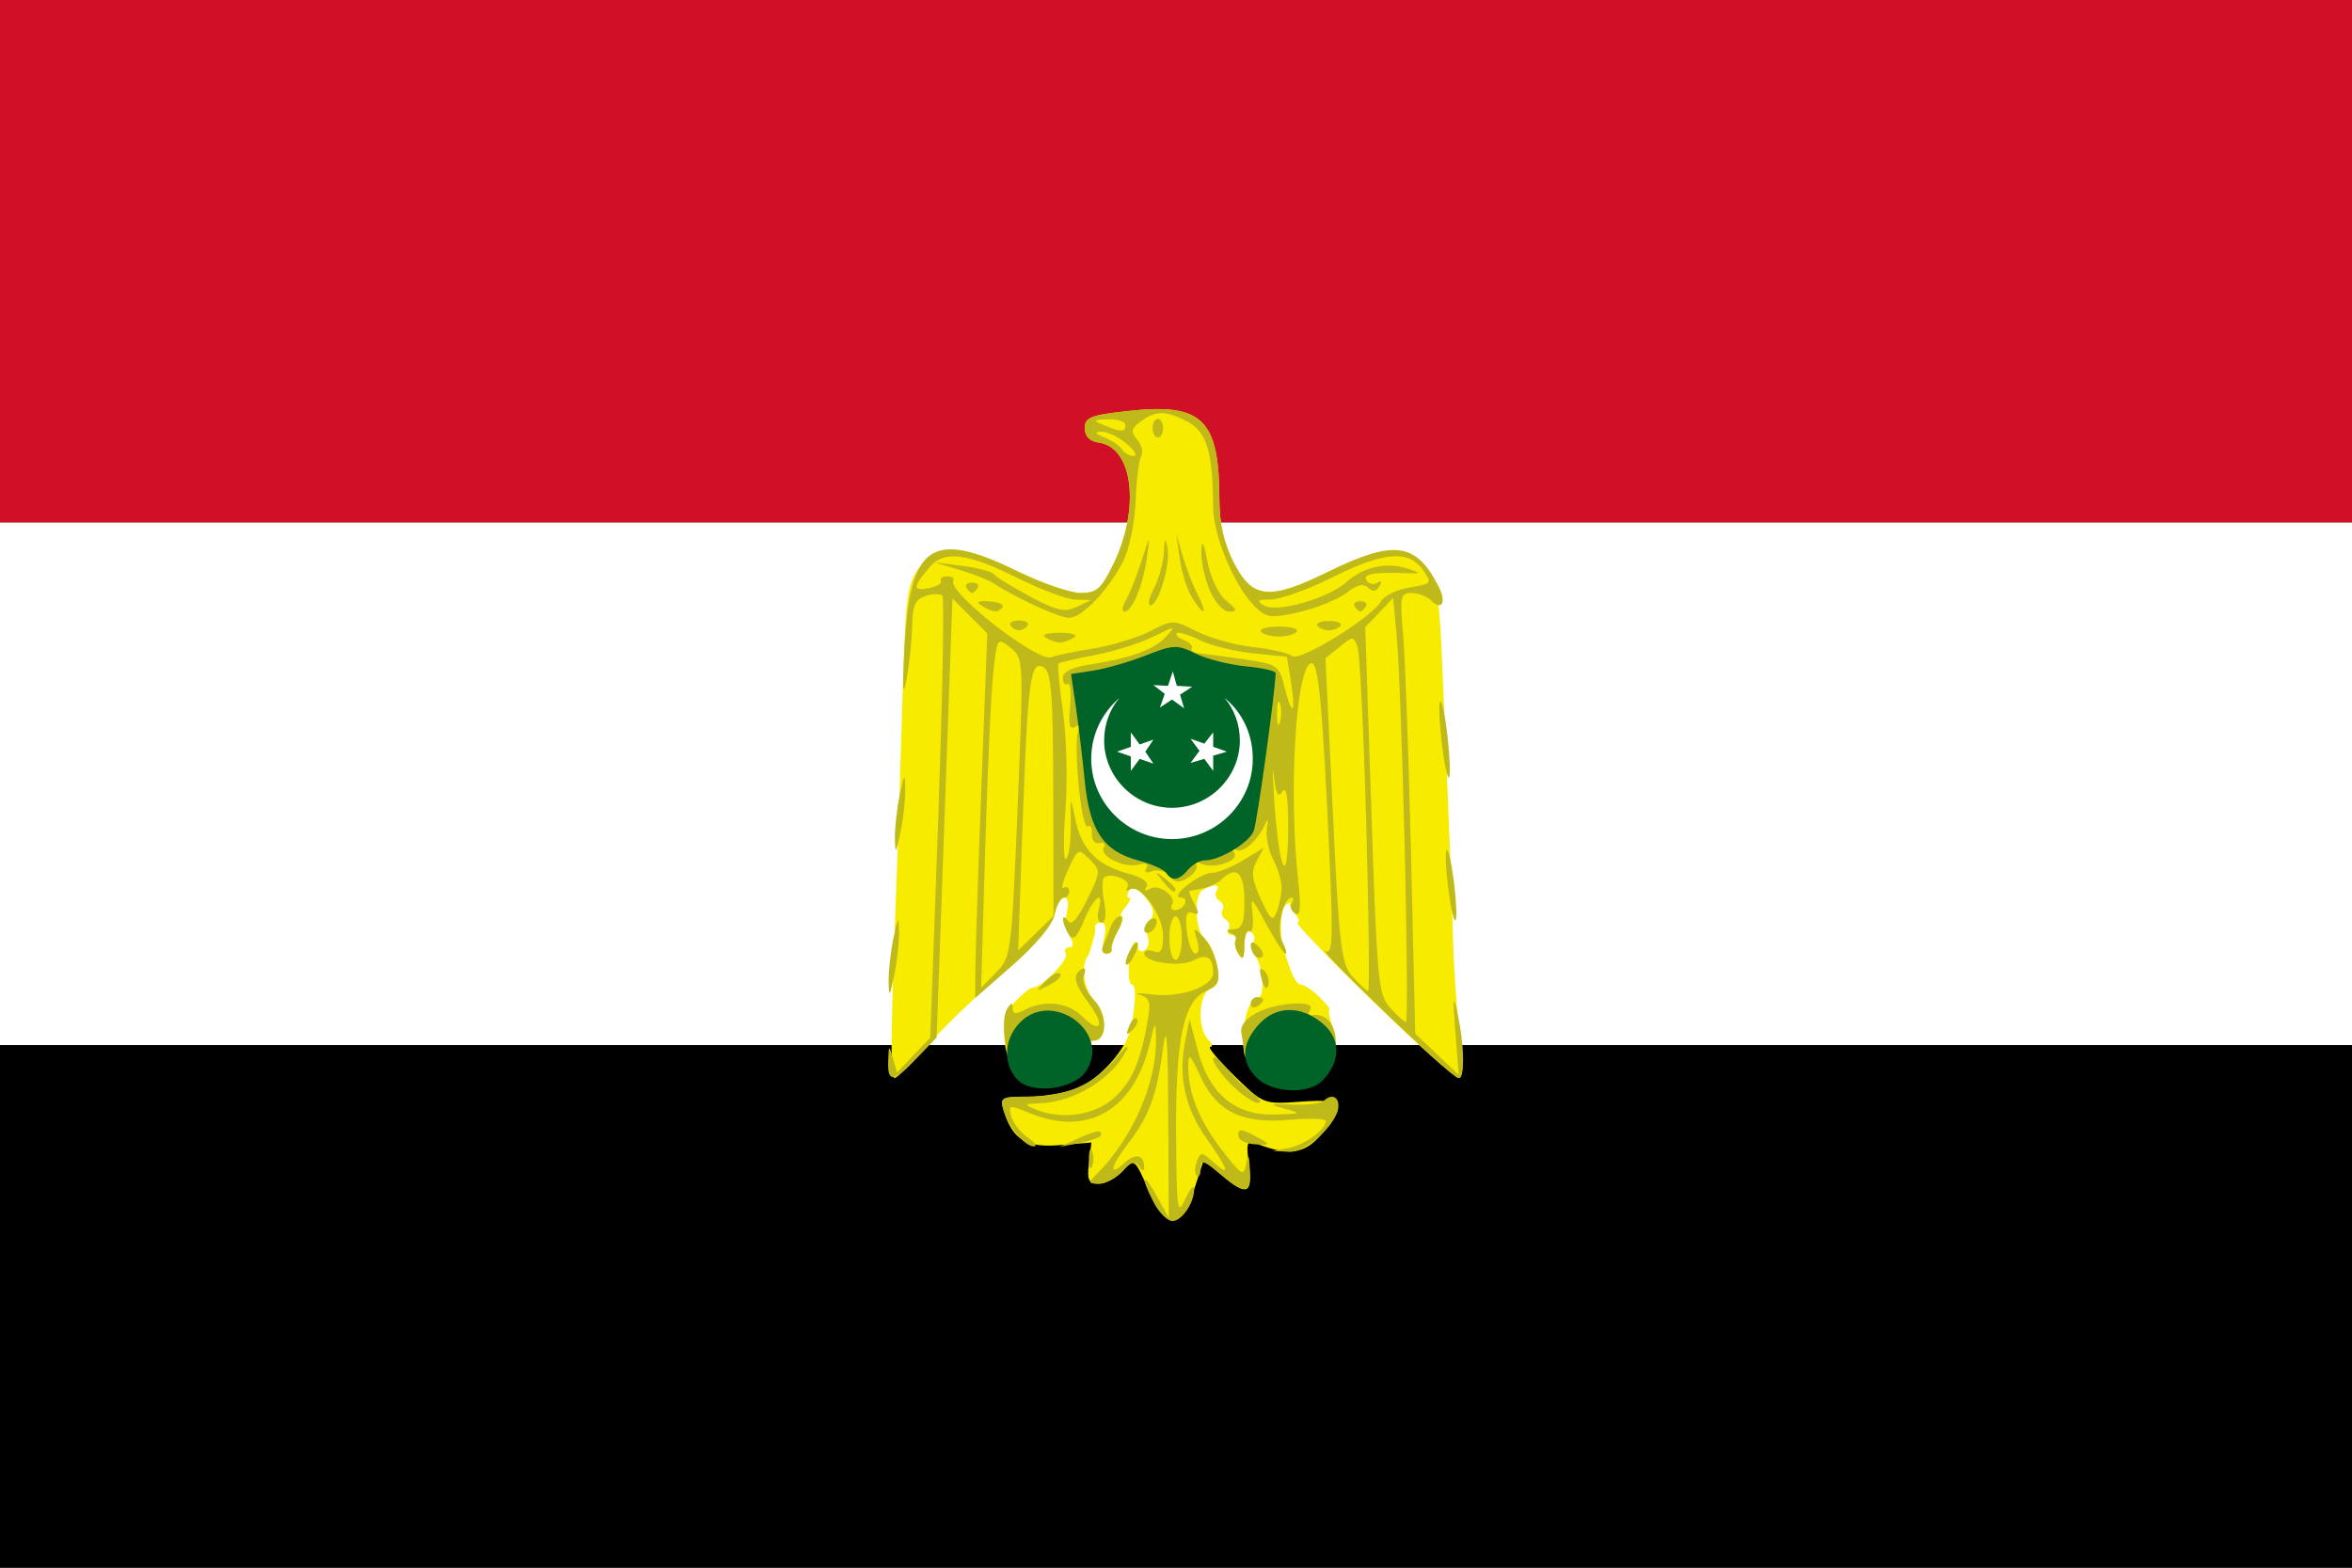 <?xml version="1.0" encoding="UTF-8" standalone="no"?>
<svg
   xmlns:dc="http://purl.org/dc/elements/1.1/"
   xmlns:cc="http://creativecommons.org/ns#"
   xmlns:rdf="http://www.w3.org/1999/02/22-rdf-syntax-ns#"
   xmlns:svg="http://www.w3.org/2000/svg"
   xmlns="http://www.w3.org/2000/svg"
   xmlns:sodipodi="http://sodipodi.sourceforge.net/DTD/sodipodi-0.dtd"
   xmlns:inkscape="http://www.inkscape.org/namespaces/inkscape"
   height="300"
   width="450"
   version="1.1"
   id="svg3832"
   sodipodi:version="0.32"
   inkscape:version="0.46"
   sodipodi:docname="Flag of Egypt 1952.svg"
   inkscape:output_extension="org.inkscape.output.svg.inkscape">
  <rect width="100%" height="100%" fill="#333333" stroke="none"/>
  <defs
     id="defs3843">
    <inkscape:perspective
       sodipodi:type="inkscape:persp3d"
       inkscape:vp_x="0 : 150 : 1"
       inkscape:vp_y="0 : 1000 : 0"
       inkscape:vp_z="450 : 150 : 1"
       inkscape:persp3d-origin="225 : 100 : 1"
       id="perspective4002" />
  </defs>
  <sodipodi:namedview
     inkscape:window-height="712"
     inkscape:window-width="1024"
     inkscape:pageshadow="2"
     inkscape:pageopacity="0.0"
     guidetolerance="10.0"
     gridtolerance="10.0"
     objecttolerance="10.0"
     borderopacity="1.0"
     bordercolor="#666666"
     pagecolor="#ffffff"
     id="base"
     showgrid="false"
     inkscape:zoom="1.2884148"
     inkscape:cx="236.16955"
     inkscape:cy="180.74568"
     inkscape:window-x="0"
     inkscape:window-y="22"
     inkscape:current-layer="svg3832" />
  <desc
     id="desc3834">flag of Yemen</desc>
<!--
	from http://commons.wikimedia.org/wiki/Image:Flag_of_Yemen.svg
	this file is in the public domain
-->  <rect
     fill="#ef2b2d"
     height="100"
     width="450"
     id="rect3836"
     style="fill:#d01027;fill-opacity:1" />
  <rect
     fill="#ffffff"
     height="100"
     width="450"
     y="100"
     id="rect3838" />
  <rect
     fill="#000000"
     height="100"
     width="450"
     y="200"
     id="rect3840" />
  <g
     id="layer1"
     inkscape:label="Layer 1"
     transform="matrix(1.198,0,0,1.19,-276.973,-369.768)">
    <g
       id="g3319">
      <g
         id="g3228"
         transform="translate(55.76,0.469)">
        <path
           style="fill:#f7eb00"
           d="M 358.87,501.633 C 356.611,496.515 356.595,496.503 354.738,498.556 C 353.712,499.689 351.993,500.616 350.918,500.616 C 349.294,500.616 349.029,500.056 349.351,497.303 L 349.738,493.989 L 344.709,494.406 C 339.306,494.854 337.153,493.525 335.734,488.866 C 335.092,486.76 335.341,486.616 339.647,486.616 C 342.177,486.616 345.763,485.983 347.617,485.208 C 351.028,483.783 355.244,479.056 355.955,475.861 C 356.808,472.027 356.944,468.616 356.244,468.616 C 355.35,468.616 355.59,462.876 356.522,461.943 C 356.886,461.58 357.183,461.835 357.183,462.509 C 357.183,463.183 357.663,463.437 358.251,463.074 C 358.838,462.711 359.056,461.728 358.734,460.888 C 358.412,460.049 358.613,458.803 359.181,458.119 C 359.915,457.234 359.678,456.214 358.357,454.583 C 357.088,453.016 356.275,452.659 355.783,453.454 C 355.388,454.093 355.371,454.616 355.746,454.616 C 356.121,454.616 355.867,455.291 355.183,456.116 C 354.498,456.941 354.234,457.616 354.595,457.616 C 354.957,457.616 354.692,458.629 354.005,459.866 C 353.319,461.104 352.853,462.454 352.97,462.866 C 353.087,463.279 352.724,463.616 352.164,463.616 C 351.576,463.616 351.41,462.558 351.772,461.116 C 352.159,459.576 351.974,458.616 351.291,458.616 C 350.682,458.616 350.236,458.954 350.301,459.366 C 350.366,459.779 350.31,460.454 350.176,460.866 C 350.042,461.279 349.82,462.066 349.683,462.616 C 349.545,463.166 349.343,463.729 349.233,463.866 C 347.96,465.464 348.5,469.325 350.258,471.197 C 352.373,473.447 352.242,477.616 350.056,477.616 C 349.511,477.616 349.355,478.086 349.71,478.66 C 350.065,479.235 349.631,480.81 348.746,482.16 C 346.748,485.209 340.389,485.625 337.937,482.866 C 335.282,479.879 335.082,474.017 337.546,471.359 C 338.721,470.09 339.984,469.067 340.353,469.085 C 341.755,469.151 346.237,464.513 345.665,463.587 C 345.335,463.053 345.557,462.616 346.159,462.616 C 346.911,462.616 346.946,462.042 346.269,460.778 C 345.728,459.767 345.54,457.967 345.851,456.778 C 346.162,455.589 345.97,454.616 345.424,454.616 C 344.879,454.616 344.176,455.854 343.861,457.366 C 343.487,459.169 340.681,462.356 335.72,466.616 C 331.556,470.191 326.106,475.479 323.609,478.366 C 321.111,481.254 318.719,483.616 318.293,483.616 C 317.58,483.616 317.653,477.422 318.684,450.116 C 318.892,444.616 319.291,432.119 319.571,422.343 C 320.03,406.306 320.286,404.28 322.199,401.593 C 325.071,397.56 328.919,397.688 337.907,402.116 C 341.815,404.041 346.36,405.616 348.008,405.616 C 350.579,405.616 351.32,404.964 353.227,401.026 C 357.574,392.046 356.428,382.216 350.944,381.437 C 349.456,381.226 348.683,380.432 348.683,379.116 C 348.683,377.381 349.607,377.014 355.673,376.345 C 367.48,375.041 370.164,377.689 370.177,390.654 C 370.181,394.4 370.911,397.637 372.433,400.654 C 375.447,406.631 378.096,406.886 387.731,402.125 C 396.327,397.878 400.47,397.75 403.364,401.645 C 404.887,403.695 405.337,406.534 405.742,416.645 C 406.017,423.504 406.469,434.291 406.747,440.616 C 407.025,446.941 407.356,456.166 407.483,461.116 C 407.61,466.066 408.106,473.154 408.586,476.866 C 409.196,481.584 409.133,483.616 408.375,483.616 C 407.779,483.616 401.555,477.991 394.544,471.116 C 387.533,464.241 382.164,458.616 382.612,458.616 C 383.061,458.616 382.926,458.012 382.314,457.274 C 381.701,456.536 381.309,455.741 381.441,455.508 C 381.574,455.274 381.3,455.383 380.833,455.749 C 379.937,456.452 379.705,460.088 380.395,462.616 C 381.532,466.781 382.405,468.616 383.25,468.616 C 383.763,468.616 385.083,469.516 386.183,470.616 C 387.283,471.716 387.981,472.616 387.735,472.616 C 387.488,472.616 387.746,473.934 388.308,475.545 C 389.351,478.538 388.233,482.215 385.783,483.851 C 382.127,486.293 374.396,483.171 374.058,479.116 C 373.706,474.894 374.87,470.616 376.371,470.616 C 377.501,470.616 377.14,465.644 375.884,463.91 C 375.404,463.247 375.282,462.265 375.613,461.729 C 375.944,461.193 375.758,460.472 375.199,460.126 C 374.604,459.759 374.176,460.662 374.167,462.307 C 374.156,464.405 373.919,464.748 373.233,463.664 C 372.728,462.865 372.537,461.853 372.808,461.414 C 373.079,460.975 372.798,460.616 372.183,460.616 C 371.568,460.616 371.324,460.197 371.64,459.685 C 371.956,459.173 371.751,458.467 371.183,458.116 C 370.615,457.765 370.39,457.09 370.683,456.616 C 370.976,456.142 370.751,455.467 370.183,455.116 C 369.615,454.765 369.409,454.059 369.725,453.547 C 370.426,452.414 369.142,452.355 367.43,453.442 C 365.95,454.382 366.421,460.527 368.05,461.535 C 368.657,461.909 369.439,463.649 369.79,465.401 C 370.273,467.818 370.036,468.736 368.805,469.208 C 366.874,469.949 366.583,475.616 368.383,477.416 C 369.043,478.076 369.194,478.616 368.718,478.616 C 368.242,478.616 369.961,480.695 372.538,483.235 C 377.22,487.851 377.227,487.854 383.203,487.421 C 390.104,486.922 390.626,487.748 386.508,492.642 C 383.804,495.855 381.282,496.212 376.018,494.127 C 374.582,493.558 374.428,494.027 374.9,497.542 C 375.539,502.309 374.532,502.686 370.488,499.193 L 367.683,496.769 L 366.183,501.433 C 364.044,508.084 361.745,508.147 358.87,501.633 z"
           id="path2452" />
        <path
           style="fill:#bfb919;fill-opacity:1"
           d="M 359.708,503.666 C 357.498,499.391 357.913,498.471 360.183,502.616 L 362.099,506.116 L 362.014,489.616 C 361.948,476.818 361.751,474.462 361.136,479.116 C 360.171,486.409 358.953,489.74 355.682,494.029 C 352.756,497.864 352.39,499.644 355.014,497.269 C 356.832,495.624 358.197,495.955 358.167,498.033 C 358.159,498.659 357.811,498.579 357.344,497.843 C 356.726,496.87 356.103,497.047 354.704,498.593 C 353.697,499.706 352.01,500.616 350.956,500.616 C 349.212,500.616 349.182,500.475 350.615,499.041 C 356.34,493.316 360.239,484.264 360.058,477.116 C 359.988,474.365 359.906,474.441 359.065,478.027 C 356.534,488.816 349.112,493.121 339.771,489.218 C 336.616,487.899 336.452,487.93 336.927,489.748 C 337.205,490.809 338.376,492.339 339.53,493.147 C 340.684,493.955 341.147,494.616 340.56,494.616 C 339.101,494.616 336.566,491.596 335.734,488.866 C 335.092,486.76 335.341,486.616 339.647,486.616 C 345.696,486.616 350.221,484.628 353.597,480.487 C 355.108,478.633 355.9,478.016 355.356,479.116 C 353.042,483.793 346.924,487.541 341.368,487.687 C 338.968,487.749 338.895,487.848 340.683,488.616 C 344.735,490.358 349.911,489.716 353.039,487.084 C 356.056,484.545 357.524,481.286 358.727,474.458 C 359.259,471.438 359.049,470.703 357.527,470.247 C 356.513,469.943 357.289,469.907 359.251,470.166 C 363.915,470.784 369.183,468.937 369.183,466.685 C 369.183,464.164 368.182,463.547 365.993,464.718 C 363.892,465.842 358.183,465.002 358.183,463.568 C 358.183,463.079 358.858,462.938 359.683,463.255 C 360.817,463.69 361.183,463.075 361.183,460.731 C 361.183,457.387 357.535,452.281 355.878,453.305 C 355.325,453.646 355.163,453.457 355.517,452.885 C 356.195,451.788 352.708,450.425 351.729,451.404 C 351.415,451.717 351.439,453.468 351.782,455.295 C 352.156,457.289 351.999,458.616 351.388,458.616 C 350.828,458.616 350.605,457.716 350.893,456.616 C 351.772,453.254 350.174,454.392 348.547,458.288 C 347.375,461.092 346.8,461.624 346.113,460.538 C 345.618,459.756 345.213,458.666 345.213,458.116 C 345.213,457.566 345.568,457.675 346.002,458.359 C 346.53,459.19 347.54,458.061 349.051,454.951 C 351.25,450.424 351.261,450.25 349.459,448.449 C 347.658,446.647 347.566,446.691 346.028,450.084 C 345.158,452.002 344.838,453.33 345.315,453.035 C 345.792,452.74 346.183,452.975 346.183,453.557 C 346.183,454.14 345.789,454.616 345.308,454.616 C 344.826,454.616 344.164,455.854 343.835,457.366 C 343.475,459.022 340.838,462.234 337.21,465.436 L 331.183,470.757 L 331.214,465.936 C 331.232,463.285 331.666,450.091 332.179,436.616 L 333.113,412.116 L 330.328,409.315 L 327.543,406.515 L 326.28,441.815 L 325.017,477.116 L 321.904,480.366 C 318.103,484.334 317.153,484.437 317.282,480.866 C 317.376,478.276 317.42,478.25 318.034,480.431 L 318.685,482.745 L 321.349,479.931 L 324.013,477.116 L 325.275,441.877 C 325.97,422.496 326.267,406.367 325.936,406.036 C 325.604,405.705 324.4,405.73 323.258,406.092 C 321.612,406.615 321.167,407.615 321.109,410.934 C 321.068,413.234 320.657,417.141 320.195,419.616 C 319.622,422.682 319.53,420.93 319.906,414.116 C 320.81,397.716 324.28,395.403 337.907,402.116 C 341.815,404.041 346.36,405.616 348.008,405.616 C 350.579,405.616 351.32,404.964 353.227,401.026 C 357.574,392.046 356.428,382.216 350.944,381.437 C 349.456,381.226 348.683,380.432 348.683,379.116 C 348.683,377.381 349.607,377.014 355.673,376.345 C 367.48,375.041 370.164,377.689 370.177,390.654 C 370.181,394.4 370.911,397.637 372.433,400.654 C 375.437,406.611 378.104,406.882 387.597,402.191 C 398.059,397.022 401.518,397.467 405.135,404.452 C 406.504,407.094 405.758,408.592 403.966,406.8 C 403.315,406.149 401.915,405.616 400.854,405.616 C 399.08,405.616 398.972,406.159 399.521,412.366 C 399.849,416.079 400.418,432.025 400.786,447.802 L 401.455,476.487 L 404.933,479.802 L 408.412,483.116 L 407.859,476.116 C 407.433,470.712 407.508,470.028 408.187,473.116 C 409.319,478.26 409.412,483.616 408.369,483.616 C 407.922,483.616 402.634,478.863 396.619,473.053 C 390.604,467.244 386.309,462.81 387.075,463.2 C 388.247,463.798 388.362,461.564 387.804,449.013 C 386.672,423.548 386.013,416.506 384.801,416.909 C 382.36,417.719 381.205,437.662 382.768,451.995 C 383.231,456.246 383.096,457.681 382.28,457.176 C 381.658,456.792 381.409,456.059 381.725,455.547 C 382.042,455.035 382.038,454.616 381.717,454.616 C 380.323,454.616 379.219,459.816 380.218,461.682 C 380.787,462.746 381.021,463.616 380.737,463.616 C 380.453,463.616 379.071,461.479 377.666,458.866 C 375.246,454.366 375.13,454.284 375.466,457.314 C 375.661,459.072 375.452,460.283 375.002,460.005 C 374.551,459.726 374.176,460.762 374.167,462.307 C 374.156,464.405 373.919,464.748 373.233,463.664 C 372.728,462.865 372.513,461.891 372.755,461.5 C 372.997,461.108 372.63,460.559 371.939,460.281 C 371.181,459.975 371.377,459.743 372.433,459.695 C 373.828,459.632 374.183,458.705 374.183,455.116 C 374.183,450.585 372.855,449.344 370.513,451.686 C 369.925,452.274 368.598,452.914 367.563,453.109 C 366.529,453.304 365.554,453.498 365.398,453.54 C 365.241,453.582 365.589,454.506 366.171,455.594 C 366.994,457.132 366.934,457.458 365.903,457.063 C 364.913,456.683 364.681,457.448 364.989,460.085 C 365.216,462.027 365.833,463.616 366.36,463.616 C 366.892,463.616 367.007,462.637 366.618,461.413 C 365.969,459.368 366.037,459.328 367.564,460.855 C 368.469,461.76 369.482,463.862 369.815,465.526 C 370.322,468.062 370.027,468.73 367.989,469.659 C 364.428,471.281 363.169,477.466 363.264,492.881 C 363.338,504.93 363.468,505.847 364.719,503.116 C 365.474,501.466 366.113,500.708 366.138,501.432 C 366.212,503.615 364.207,506.616 362.673,506.616 C 361.882,506.616 360.548,505.289 359.708,503.666 z M 399.784,446.866 C 399.421,431.604 398.855,416.259 398.526,412.766 L 397.928,406.416 L 395.698,408.766 L 393.468,411.116 L 394.446,440.616 C 395.362,468.233 395.555,470.26 397.478,472.366 C 398.607,473.604 399.737,474.616 399.988,474.616 C 400.239,474.616 400.147,462.129 399.784,446.866 z M 393.639,442.866 C 393.239,428.154 392.613,415.296 392.248,414.293 C 391.606,412.529 391.512,412.529 389.352,414.293 L 387.119,416.116 L 388.282,440.616 C 389.343,462.97 389.624,465.313 391.488,467.366 C 392.612,468.604 393.719,469.616 393.949,469.616 C 394.178,469.616 394.039,457.579 393.639,442.866 z M 337.954,440.116 C 338.93,416.266 338.922,416.106 336.809,414.417 C 334.7,412.731 334.678,412.764 334.06,418.417 C 333.717,421.552 333.142,434.241 332.781,446.616 L 332.127,469.116 L 334.55,466.616 C 336.914,464.178 336.997,463.527 337.954,440.116 z M 364.183,461.116 C 364.183,459.191 363.733,457.616 363.183,457.616 C 362.633,457.616 362.183,459.191 362.183,461.116 C 362.183,463.041 362.633,464.616 363.183,464.616 C 363.733,464.616 364.183,463.041 364.183,461.116 z M 343.648,438.035 C 343.62,421.982 343.353,418.339 342.148,417.591 C 340.002,416.257 339.567,419.48 338.75,442.802 L 338.038,463.116 L 340.861,460.343 L 343.683,457.569 L 343.648,438.035 z M 380.106,453.116 C 380.142,452.016 379.535,449.899 378.759,448.41 C 377.982,446.922 377.54,444.672 377.776,443.41 C 378.012,442.149 377.916,441.791 377.563,442.616 C 376.419,445.291 373.941,447.585 372.895,446.938 C 372.319,446.583 372.177,446.798 372.569,447.433 C 373.411,448.795 368.848,450.145 367.085,449.056 C 366.405,448.636 366.132,448.726 366.464,449.262 C 366.788,449.787 366.221,450.736 365.203,451.371 C 363.759,452.274 363.099,452.221 362.195,451.131 C 361.558,450.363 360.321,450.01 359.446,450.346 C 358.454,450.726 358.105,450.551 358.52,449.88 C 358.938,449.203 358.479,448.988 357.286,449.3 C 354.965,449.907 350.897,447.888 351.729,446.541 C 352.06,446.005 351.735,445.69 351.007,445.842 C 350.275,445.994 349.744,445.339 349.82,444.377 C 349.895,443.421 349.596,442.861 349.156,443.133 C 348.091,443.791 346.747,429.13 347.727,427.544 C 348.244,426.708 348.08,426.562 347.22,427.094 C 346.249,427.693 346.039,426.919 346.334,423.832 C 346.546,421.606 346.374,419.998 345.951,420.259 C 345.529,420.521 345.183,420.072 345.183,419.263 C 345.183,418.302 346.657,417.564 349.433,417.134 C 355.948,416.126 359.774,414.726 361.637,412.667 C 363.286,410.845 363.226,410.846 359.508,412.684 C 357.404,413.724 353.242,415.038 350.259,415.603 C 347.276,416.168 344.681,416.785 344.491,416.974 C 344.302,417.163 344.62,420.648 345.197,424.717 C 345.774,428.787 345.947,435.941 345.582,440.616 C 345.216,445.291 345.275,448.781 345.712,448.371 C 346.15,447.961 346.482,445.486 346.451,442.871 C 346.396,438.158 346.402,438.149 347.131,441.863 C 348.085,446.72 350.569,449.374 355.372,450.667 C 357.78,451.316 358.984,452.128 358.558,452.818 C 358.136,453.502 358.332,453.642 359.072,453.185 C 360.476,452.317 363.416,454.43 362.613,455.73 C 362.311,456.217 362.515,456.616 363.065,456.616 C 364.584,456.616 365.493,454.621 363.992,454.583 C 362.094,454.535 367.078,450.617 369.044,450.613 C 369.945,450.611 372.163,449.706 373.973,448.603 L 377.264,446.596 L 376.125,448.725 C 375.221,450.414 375.357,451.676 376.784,454.841 C 378.288,458.175 378.702,458.524 379.312,456.972 C 379.714,455.952 380.071,454.216 380.106,453.116 z M 361.055,451.866 C 359.811,450.28 359.847,450.245 361.433,451.489 C 363.098,452.795 363.628,453.616 362.805,453.616 C 362.598,453.616 361.81,452.829 361.055,451.866 z M 381.167,442.866 C 381.157,438.379 380.845,436.603 380.235,437.567 C 379.565,438.624 379.201,437.948 378.886,435.067 C 378.648,432.894 378.647,434.266 378.883,438.116 C 379.645,450.528 381.192,453.746 381.167,442.866 z M 379.839,423.347 C 379.565,422.67 379.357,423.466 379.378,425.116 C 379.398,426.766 379.622,427.32 379.876,426.347 C 380.129,425.374 380.113,424.024 379.839,423.347 z M 381.609,419.879 L 380.968,415.874 L 375.573,415.317 C 372.606,415.011 368.756,414.051 367.018,413.184 C 365.28,412.317 363.642,411.824 363.377,412.088 C 363.113,412.353 363.633,412.852 364.534,413.198 C 365.434,413.543 365.982,414.132 365.75,414.507 C 365.519,414.881 366.084,415.253 367.006,415.333 C 367.928,415.413 371.158,415.847 374.183,416.298 C 379.484,417.087 379.716,417.251 380.607,420.859 C 381.799,425.684 382.437,425.06 381.609,419.879 z M 349.804,414.597 C 352.911,414.091 357.1,412.819 359.113,411.77 C 362.717,409.891 362.829,409.892 366.536,411.793 C 368.607,412.856 372.636,413.987 375.492,414.308 C 378.347,414.629 381.186,415.285 381.8,415.766 C 383.03,416.73 394.558,409.555 396.043,406.902 C 396.522,406.046 398.56,405.069 400.572,404.731 C 404.14,404.132 404.192,404.061 402.65,401.866 C 400.391,398.651 396.359,398.999 388.183,403.116 C 384.36,405.041 379.984,406.63 378.458,406.647 C 376.212,406.671 375.995,406.86 377.319,407.633 C 379.409,408.854 387.597,406.488 390.552,403.809 C 393.188,401.421 396.894,400.605 400.183,401.69 C 402.598,402.487 402.581,402.511 399.683,402.415 C 394.634,402.247 393.037,402.571 393.693,403.633 C 394.038,404.192 394.809,404.347 395.406,403.978 C 396.081,403.561 396.202,403.777 395.724,404.549 C 395.193,405.408 394.637,405.471 393.917,404.751 C 393.198,404.031 392.151,404.283 390.519,405.567 C 389.221,406.587 385.893,407.966 383.123,408.631 C 378.672,409.698 377.862,409.636 376.157,408.093 C 372.794,405.049 369.184,396.561 369.172,391.67 C 369.151,383.04 368.132,379.641 365.094,378.071 C 361.585,376.256 360.075,376.243 357.662,378.008 C 356.068,379.173 355.97,379.655 357.057,380.964 C 357.771,381.825 358.06,383.005 357.7,383.588 C 357.34,384.171 356.934,387.453 356.798,390.882 C 356.655,394.46 355.784,398.608 354.752,400.616 C 352.37,405.253 348.208,409.616 346.165,409.616 C 344.645,409.616 337.674,406.41 334.185,404.106 C 333.361,403.562 330.886,402.569 328.685,401.9 L 324.683,400.683 L 329.183,401.272 C 331.658,401.596 333.908,402.199 334.183,402.611 C 334.458,403.024 337.025,404.621 339.888,406.161 C 344.209,408.485 345.485,408.774 347.388,407.857 L 349.683,406.752 L 347.183,406.681 C 345.808,406.642 341.559,405.037 337.74,403.113 C 330.029,399.229 326.239,398.748 323.99,401.366 C 321.184,404.633 321.125,405.35 323.701,404.858 C 325.053,404.599 325.959,404.064 325.715,403.669 C 325.471,403.273 325.906,402.95 326.683,402.95 C 327.459,402.95 327.909,403.25 327.682,403.617 C 326.579,405.403 341.461,417.052 343.418,415.936 C 343.823,415.705 346.696,415.102 349.804,414.597 z M 342.447,412.801 C 341.713,412.335 342.621,412.016 344.683,412.016 C 346.745,412.016 347.652,412.335 346.918,412.801 C 346.239,413.233 345.233,413.586 344.683,413.586 C 344.133,413.586 343.127,413.233 342.447,412.801 z M 376.806,411.816 C 376.534,411.376 377.829,411.016 379.683,411.016 C 381.537,411.016 382.831,411.376 382.559,411.816 C 382.287,412.256 380.993,412.616 379.683,412.616 C 378.373,412.616 377.078,412.256 376.806,411.816 z M 336.815,410.831 C 336.548,410.399 337.163,410.045 338.183,410.045 C 339.202,410.045 339.817,410.399 339.55,410.831 C 339.283,411.263 338.668,411.616 338.183,411.616 C 337.698,411.616 337.082,411.263 336.815,410.831 z M 385.837,410.866 C 385.582,410.454 386.413,410.116 387.683,410.116 C 388.953,410.116 389.783,410.454 389.528,410.866 C 389.273,411.279 388.443,411.616 387.683,411.616 C 386.923,411.616 386.092,411.279 385.837,410.866 z M 332.279,407.697 C 331.268,407.057 331.59,406.852 333.433,406.963 C 334.84,407.047 335.782,407.454 335.528,407.866 C 334.926,408.841 334.011,408.794 332.279,407.697 z M 355.206,406.866 C 355.779,405.904 356.898,403.091 357.695,400.616 C 359.141,396.123 359.142,396.122 358.601,399.955 C 357.971,404.419 356.232,408.616 355.014,408.616 C 354.547,408.616 354.634,407.829 355.206,406.866 z M 365.818,406.366 C 365.042,405.129 364.157,402.316 363.852,400.116 L 363.296,396.116 L 364.303,399.616 C 364.856,401.541 365.935,404.354 366.699,405.866 C 368.374,409.179 367.79,409.511 365.818,406.366 z M 368.632,405.148 C 367.835,403.241 367.232,400.429 367.292,398.898 C 367.371,396.907 367.649,397.395 368.271,400.616 C 368.766,403.179 370.058,405.87 371.272,406.866 C 373.03,408.309 373.112,408.616 371.743,408.616 C 370.791,408.616 369.461,407.133 368.632,405.148 z M 391.786,407.783 C 391.502,407.325 391.906,406.95 392.683,406.95 C 393.459,406.95 393.863,407.325 393.58,407.783 C 393.296,408.241 392.893,408.616 392.683,408.616 C 392.473,408.616 392.069,408.241 391.786,407.783 z M 359.736,404.866 C 360.525,403.354 361.234,400.766 361.313,399.116 C 361.426,396.725 361.543,396.576 361.891,398.384 C 362.394,401.004 360.442,407.616 359.164,407.616 C 358.69,407.616 358.947,406.379 359.736,404.866 z M 329.786,404.783 C 329.502,404.325 329.906,403.95 330.683,403.95 C 331.459,403.95 331.863,404.325 331.58,404.783 C 331.296,405.241 330.893,405.616 330.683,405.616 C 330.473,405.616 330.069,405.241 329.786,404.783 z M 359.516,379.116 C 359.516,378.291 359.891,377.616 360.349,377.616 C 360.808,377.616 361.183,378.291 361.183,379.116 C 361.183,379.941 360.808,380.616 360.349,380.616 C 359.891,380.616 359.516,379.941 359.516,379.116 z M 355.322,381.583 C 354.024,380.501 352.224,379.645 351.322,379.68 C 350.146,379.725 350.29,379.988 351.83,380.61 C 353.012,381.086 354.276,381.958 354.639,382.546 C 355.003,383.135 355.837,383.601 356.492,383.583 C 357.147,383.565 356.62,382.665 355.322,381.583 z M 355.183,378.616 C 355.183,378.066 353.945,377.648 352.433,377.687 C 349.996,377.749 349.91,377.855 351.683,378.616 C 354.414,379.79 355.183,379.79 355.183,378.616 z M 370.259,499.027 C 367.642,496.825 367.183,496.701 367.183,498.194 C 367.183,499.16 366.902,499.669 366.559,499.326 C 366.216,498.983 366.226,497.947 366.58,497.023 C 367.177,495.468 367.371,495.477 369.204,497.135 C 372.028,499.692 371.652,498.341 368.159,493.385 C 364.734,488.526 363.599,483.486 364.676,477.922 L 365.414,474.116 L 366.699,479.083 C 368.522,486.132 372.666,489.655 378.949,489.498 C 383.256,489.39 383.413,489.307 380.683,488.569 C 377.937,487.827 378.04,487.77 381.89,487.896 C 384.204,487.973 386.417,487.716 386.807,487.326 C 387.975,486.158 389.183,486.521 389.183,488.04 C 389.183,490.84 384.143,495.623 381.344,495.48 L 378.683,495.344 L 381.183,494.889 C 383.719,494.427 387.183,491.926 387.183,490.556 C 387.183,490.144 384.567,490.043 381.369,490.333 C 373.769,491.022 369.726,489.026 367.126,483.3 C 365.532,479.79 365.223,479.52 365.205,481.623 C 365.167,485.971 366.899,490.365 370.523,495.111 C 373.75,499.337 374.067,499.522 374.471,497.411 C 374.799,495.697 374.945,495.939 375.047,498.366 C 375.211,502.293 374.292,502.42 370.259,499.027 z M 349.341,496.616 C 349.341,495.241 349.568,494.679 349.845,495.366 C 350.122,496.054 350.122,497.179 349.845,497.866 C 349.568,498.554 349.341,497.991 349.341,496.616 z M 347.683,493.301 C 349.333,492.531 350.87,492.061 351.099,492.258 C 351.821,492.878 350.778,493.433 347.681,494.078 L 344.683,494.702 L 347.683,493.301 z M 373.183,492.831 C 373.183,491.818 373.659,491.794 375.433,492.717 C 378.602,494.365 378.615,494.43 375.748,494.265 C 374.338,494.183 373.184,493.538 373.183,492.831 z M 372.106,484.693 C 370.498,483.086 369.183,481.225 369.183,480.558 C 369.183,479.892 370.111,480.526 371.245,481.968 C 372.379,483.41 374.279,485.271 375.468,486.103 C 376.656,486.935 377.043,487.616 376.328,487.616 C 375.614,487.616 373.714,486.301 372.106,484.693 z M 337.937,482.866 C 336.088,480.786 335.076,474.394 336.292,472.474 C 336.956,471.426 337.156,471.409 337.167,472.402 C 337.179,473.362 337.672,473.425 339.117,472.652 C 342.192,471.006 346.009,471.443 348.266,473.7 C 351.201,476.635 351.976,475.181 349.362,471.645 C 346.966,468.404 346.674,467.049 348.171,466.123 C 348.745,465.769 348.902,466.185 348.545,467.115 C 348.18,468.065 348.835,469.682 350.151,471.082 C 352.361,473.435 352.301,477.616 350.056,477.616 C 349.511,477.616 349.355,478.086 349.71,478.66 C 350.065,479.235 349.631,480.81 348.746,482.16 C 346.748,485.209 340.389,485.625 337.937,482.866 z M 376.183,482.616 C 375.083,481.516 374.148,480.054 374.106,479.366 C 374.064,478.679 373.878,477.32 373.692,476.348 C 373.475,475.213 374.381,474.048 376.219,473.098 C 379.502,471.4 385.64,471.068 384.667,472.641 C 384.319,473.205 384.405,473.601 384.858,473.523 C 389.537,472.71 390.266,480.857 385.783,483.851 C 383.594,485.313 378.183,484.617 376.183,482.616 z M 355.747,475.323 C 356.123,474.337 356.682,473.782 356.99,474.09 C 357.298,474.398 356.99,475.205 356.307,475.883 C 355.319,476.863 355.204,476.748 355.747,475.323 z M 375.183,471.675 C 375.183,471.093 375.633,470.616 376.183,470.616 C 376.733,470.616 377.183,470.815 377.183,471.057 C 377.183,471.3 376.733,471.776 376.183,472.116 C 375.633,472.456 375.183,472.258 375.183,471.675 z M 317.355,468.116 C 317.324,466.466 317.67,463.316 318.125,461.116 C 318.845,457.637 318.96,457.507 319.01,460.116 C 319.042,461.766 318.695,464.916 318.24,467.116 C 317.52,470.596 317.405,470.726 317.355,468.116 z M 342.409,468.043 C 343.358,467.049 344.409,466.51 344.745,466.845 C 345.08,467.18 344.303,467.993 343.018,468.652 C 340.786,469.797 340.759,469.77 342.409,468.043 z M 376.914,467.697 C 376.479,466.033 376.609,465.643 377.351,466.385 C 377.932,466.966 378.211,468.032 377.971,468.753 C 377.721,469.502 377.268,469.049 376.914,467.697 z M 355.213,465.116 C 355.213,464.566 355.65,463.441 356.183,462.616 C 356.716,461.791 357.152,461.566 357.152,462.116 C 357.152,462.666 356.716,463.791 356.183,464.616 C 355.65,465.441 355.213,465.666 355.213,465.116 z M 375.849,463.95 C 375.483,463.583 375.183,462.818 375.183,462.25 C 375.183,461.623 375.649,461.682 376.366,462.4 C 377.017,463.051 377.317,463.816 377.033,464.1 C 376.749,464.384 376.216,464.316 375.849,463.95 z M 351.599,462.366 C 351.919,461.679 352.459,460.329 352.799,459.366 C 353.138,458.404 353.829,457.616 354.335,457.616 C 354.84,457.616 354.692,458.629 354.005,459.866 C 353.319,461.104 352.853,462.454 352.97,462.866 C 353.087,463.279 352.695,463.616 352.099,463.616 C 351.504,463.616 351.278,463.054 351.599,462.366 z M 358.183,459.734 C 358.183,459.184 358.633,458.456 359.183,458.116 C 359.733,457.776 360.183,457.948 360.183,458.498 C 360.183,459.048 359.733,459.776 359.183,460.116 C 358.633,460.456 358.183,460.284 358.183,459.734 z M 406.721,453.078 C 406.334,449.981 406.225,447.24 406.479,446.986 C 406.733,446.733 407.257,449.058 407.644,452.155 C 408.031,455.251 408.14,457.992 407.886,458.246 C 407.632,458.5 407.108,456.174 406.721,453.078 z M 318.355,445.116 C 318.324,443.466 318.67,440.316 319.125,438.116 C 319.845,434.637 319.96,434.507 320.01,437.116 C 320.042,438.766 319.695,441.916 319.24,444.116 C 318.52,447.596 318.405,447.726 318.355,445.116 z M 405.683,429.616 C 405.292,426.249 405.185,423.281 405.444,423.021 C 405.704,422.762 406.229,425.311 406.611,428.688 C 406.993,432.064 407.101,435.032 406.85,435.283 C 406.599,435.534 406.074,432.984 405.683,429.616 z"
           id="path2448" />
        <path
           style="fill:#006429"
           d="M 337.838,483.791 C 335.614,481.334 335.752,477.455 338.222,474.805 C 343.47,469.172 353.16,476.402 348.765,482.677 C 346.869,485.383 340.201,486.403 337.838,483.791 z M 376.183,483.619 C 373.614,481.051 373.658,478.235 376.363,475.124 C 379.126,471.946 383.202,471.868 386.755,474.925 C 389.626,477.394 389.557,481.103 386.546,484.114 C 384.368,486.291 378.579,486.015 376.183,483.619 z M 361.7,450.644 C 361.369,450.108 359.341,449.198 357.194,448.619 C 351.648,447.126 349.462,443.844 348.673,435.827 C 348.31,432.136 347.671,426.761 347.252,423.883 L 346.491,418.649 L 350.087,418.092 C 352.065,417.786 355.825,416.69 358.443,415.657 C 362.854,413.917 363.436,413.896 366.376,415.362 C 368.12,416.233 371.716,417.153 374.365,417.408 C 377.015,417.663 379.173,418.151 379.162,418.494 C 379.046,421.929 376.203,442.538 375.656,443.903 C 374.896,445.802 370.237,448.616 367.855,448.616 C 367.07,448.616 365.867,449.291 365.183,450.116 C 363.745,451.849 362.556,452.029 361.7,450.644 z"
           id="path2444"
           sodipodi:nodetypes="cssccsssccsscccsssssssc" />
      </g>
      <g
         transform="matrix(0,-0.129,0.129,0,393.861,464.497)"
         id="Layer 1"
         style="fill-rule:evenodd">
        <path
           style="fill:#ffffff"
           id="path7"
           d="M 322,125 C 304,104 277,90 246,90 C 191,90 146,135 146,190 C 146,245 191,290 246,290 C 277,290 304,277 322,255 C 308,267 289,274 269,274 C 223,274 185,236 185,190 C 185,144 223,106 269,106 C 289,106 308,113 322,125 z" />
        <path
           style="fill:#ffffff"
           id="path9"
           d="M 255,122 L 261,139 L 279,139 L 264,150 L 270,167 L 255,157 L 240,167 L 246,150 L 231,139 L 249,139 L 255,122 z" />
        <path
           style="fill:#ffffff"
           id="path11"
           d="M 271,213 L 265,230 L 279,241 L 261,241 L 255,258 L 250,241 L 231,241 L 246,230 L 241,213 L 256,224 L 271,213 z" />
        <path
           style="fill:#ffffff"
           id="path13"
           d="M 338,167 L 337,185 L 355,191 L 337,196 L 336,215 L 326,200 L 309,205 L 320,190 L 310,175 L 327,181 L 338,167 z" />
      </g>
    </g>
  </g>
</svg>
